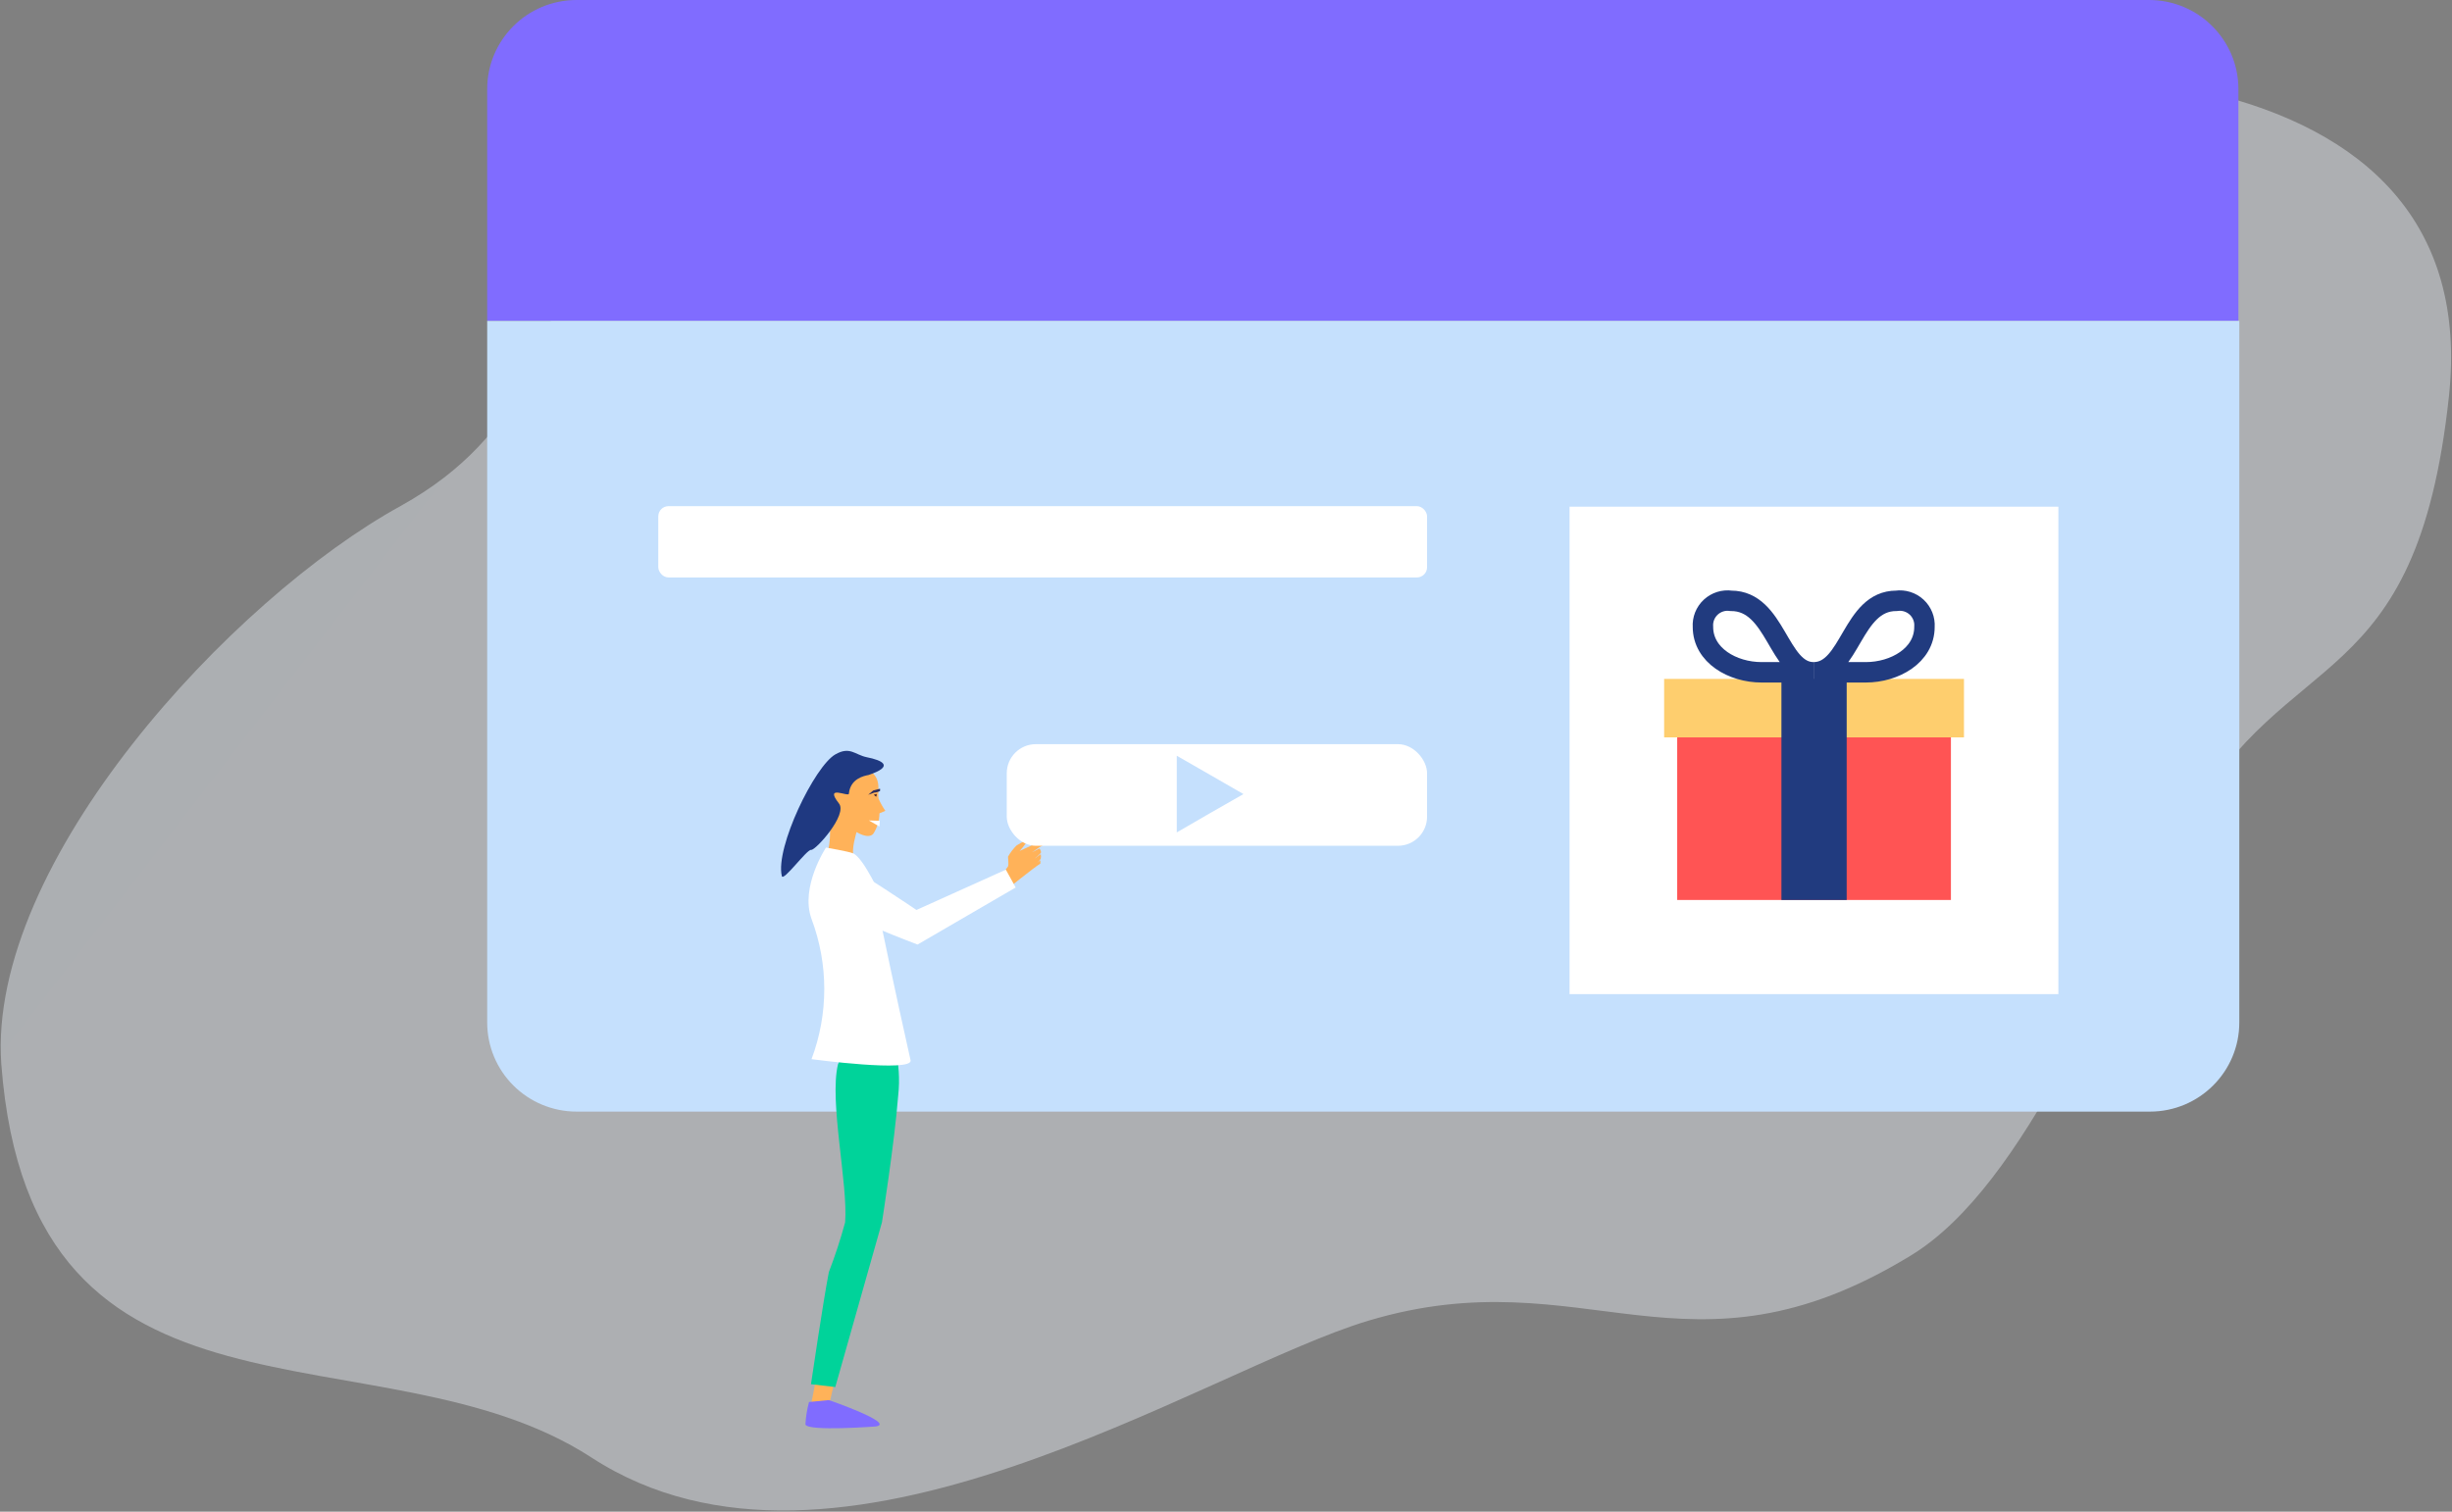 <?xml version="1.0" encoding="UTF-8"?>
<svg width="240px" height="148px" viewBox="0 0 240 148" version="1.1" xmlns="http://www.w3.org/2000/svg" xmlns:xlink="http://www.w3.org/1999/xlink">
    <rect x="0" y="0" width="240" height="148" fill="#808080" stroke="none"/>
    <!-- Generator: Sketch 52.2 (67145) - http://www.bohemiancoding.com/sketch -->
    <title>Asset 1</title>
    <desc>Created with Sketch.</desc>
    <defs>
        <linearGradient x1="93.12%" y1="66.711%" x2="8.587%" y2="23.296%" id="linearGradient-1">
            <stop stop-color="#EEF4FC" offset="85%"></stop>
            <stop stop-color="#EDF3FC" offset="100%"></stop>
        </linearGradient>
    </defs>
    <g id="Page-1" stroke="none" stroke-width="1" fill="none" fill-rule="evenodd">
        <g id="personal-cause2" transform="translate(-1415, -1157)">
            <g id="Asset-1" transform="translate(1415, 1157)">
                <path d="M0.128,104.182 C-1.272,84.423 22.72,58.59 39.257,49.514 C64.072,35.707 47.535,8.285 77.231,3.607 C106.42,-1.001 128.82,21.062 163.784,11.881 C198.748,2.7 243.372,4.602 239.697,38.831 C236.529,68.313 223.825,62.954 214.165,80.461 C206.553,94.285 198.415,116.034 186.988,122.946 C165.061,136.317 155.174,122.946 133.947,129.3 C117.76,134.135 81.886,158.327 57.877,142.688 C37.175,129.248 3.033,142.513 0.128,104.182 Z" id="Path" fill="url(#linearGradient-1)" opacity="0.41"></path>
                <path d="M219.094,8.727 C219.094,3.907 215.177,2.95141984e-16 210.344,0 L56.436,0 C51.604,-2.95141984e-16 47.686,3.907 47.686,8.727 L47.686,31.419 L219.094,31.419 L219.094,8.727 Z" id="Path" fill="#806CFF"></path>
                <path d="M56.436,108.831 L210.432,108.831 C215.264,108.831 219.181,104.924 219.181,100.104 L219.181,31.419 L47.686,31.419 L47.686,100.104 C47.686,102.418 48.608,104.638 50.249,106.275 C51.89,107.912 54.115,108.831 56.436,108.831 Z" id="Path" fill="#C5E0FD"></path>
                <rect id="Rectangle" fill="#FFFFFF" x="153.628" y="49.607" width="47.844" height="47.722"></rect>
                <path d="M85.485,81.619 C85.865,81.024 86.071,80.335 86.08,79.629 L86.658,79.385 C86.4,79.01 86.177,78.613 85.993,78.198 C85.853,77.517 86.325,76.348 85.24,75.545 C84.155,74.742 81.093,76.208 80.813,77.29 C80.533,78.372 81.81,80.781 80.935,83.714 C80.76,84.325 80.48,86.105 80.48,86.105 L83.245,91.341 L85.153,86.751 L83.578,83.818 C83.28,83.277 83.84,81.462 83.84,81.462 C83.84,81.462 84.995,82.213 85.485,81.619 Z" id="Path" fill="#FFB259"></path>
                <path d="M82.108,78.652 C80.638,76.767 83.053,78.058 83.088,77.709 C83.228,76.243 84.54,75.964 85.013,75.876 C87.55,75.021 86.413,74.445 84.82,74.131 C83.665,73.887 83.193,73.049 81.775,73.852 C79.745,74.986 75.86,82.998 76.525,85.773 C76.665,86.349 78.975,83.138 79.395,83.207 C79.815,83.277 83.018,79.734 82.108,78.652 Z" id="Path" fill="#1F3981"></path>
                <path d="M84.978,77.814 L85.468,77.395 L86.133,77.22 C86.149,77.295 86.149,77.373 86.133,77.447 C85.952,77.536 85.756,77.589 85.555,77.604 L84.978,77.814 Z" id="Path" fill="#2E2E5D"></path>
                <polygon id="Path" fill="#361828" points="85.52 77.814 85.73 77.762 85.818 77.727 85.765 78.006"></polygon>
                <polygon id="Path" fill="#FFFFFF" points="85.048 80.327 86.08 80.921 86.115 80.362"></polygon>
                <polygon id="Path" fill="#FFB259" points="80.603 131.296 79.203 138.452 80.743 139.29 82.72 130.807"></polygon>
                <path d="M79.185,137.265 C78.99,137.984 78.872,138.721 78.835,139.465 C79.063,140.163 85.713,139.657 85.713,139.657 C87.743,139.36 81.128,137.073 81.128,137.073 L79.185,137.265 Z" id="Path" fill="#806CFF"></path>
                <path d="M85.713,98.341 C87.478,100.949 88.259,104.097 87.918,107.225 C87.55,111.921 86.325,119.671 86.325,119.671 L81.758,135.799 L79.378,135.52 C79.378,135.52 80.55,127.525 81.128,124.541 C81.742,122.946 82.274,121.32 82.72,119.671 C83.018,115.935 81.145,107.836 82.02,104.206 C82.627,102.716 83.421,101.308 84.383,100.017 L85.713,98.341 Z" id="Path" fill="#00D39A"></path>
                <path d="M86.308,90.765 L86.308,87.938 C86.308,87.938 84.558,83.993 83.49,83.539 C83,83.347 80.848,82.981 80.848,82.981 C80.848,82.981 78.293,86.838 79.43,89.962 C81.096,94.391 81.096,99.271 79.43,103.699 C79.43,103.699 89.405,105.026 89.125,103.804 C87.445,96.316 86.308,90.765 86.308,90.765 Z" id="Path" fill="#FFFFFF"></path>
                <path d="M98.172,85.424 C98.358,85.246 98.522,85.047 98.662,84.831 C98.75,84.604 98.662,84.098 98.662,83.871 C98.887,83.475 99.164,83.111 99.485,82.789 C99.485,82.789 100.377,82.213 100.482,82.335 C100.587,82.457 99.8,83.312 99.8,83.312 L102.565,82.038 C102.565,82.038 103.107,81.898 103.107,82.038 C103.107,82.178 101.69,82.981 101.69,82.981 L101.007,83.452 L101.742,83.068 C101.742,83.068 101.97,83.365 101.865,83.522 C101.671,83.719 101.466,83.905 101.252,84.08 L101.865,83.626 C101.902,83.775 101.902,83.931 101.865,84.08 C101.765,84.228 101.648,84.363 101.515,84.482 L101.83,84.22 C101.83,84.22 101.83,84.499 101.83,84.551 C101.147,84.97 98.522,87.1 98.522,87.1 C98.522,87.1 97.7,86.122 97.787,86.035 L98.172,85.424 Z" id="Path" fill="#FFB259"></path>
                <path d="M81.268,88.618 C82.055,89.544 89.808,92.476 89.808,92.476 L99.415,86.89 L98.452,85.145 L89.703,89.09 C89.703,89.09 83.928,85.18 82.703,84.691 C82.703,84.691 80.638,86.035 80.48,86.803 C80.541,87.477 80.817,88.113 81.268,88.618 Z" id="Path" fill="#FFFFFF"></path>
                <rect id="Rectangle" fill="#FFFFFF" x="64.433" y="49.554" width="75.248" height="6.982" rx="1"></rect>
                <polyline id="Path" fill="#FF5454" points="174.365 72.193 164.163 72.193 164.163 88.112 190.955 88.112 190.955 72.193 180.752 72.193"></polyline>
                <polyline id="Path" fill="#FECE6E" points="174.365 72.193 162.885 72.193 162.885 66.468 192.232 66.468 192.232 72.193 180.752 72.193"></polyline>
                <rect id="Rectangle" fill="#213B7F" x="174.365" y="66.468" width="6.387" height="21.644"></rect>
                <path d="M177.515,65.822 L172.423,65.822 C169.605,65.822 166.683,64.182 166.683,61.371 C166.633,60.647 166.915,59.939 167.448,59.444 C167.981,58.95 168.709,58.721 169.43,58.823 C173.875,58.823 174.015,65.822 177.515,65.822 Z" id="Path" stroke="#213B7F" stroke-width="2"></path>
                <path d="M177.515,65.822 L182.625,65.822 C185.442,65.822 188.365,64.182 188.365,61.371 C188.414,60.647 188.133,59.939 187.6,59.444 C187.067,58.95 186.338,58.721 185.617,58.823 C181.242,58.823 181.155,65.822 177.515,65.822 Z" id="Path" stroke="#213B7F" stroke-width="2"></path>
                <rect id="Rectangle" fill="#FFFFFF" x="98.54" y="72.857" width="41.141" height="9.949" rx="2.85"></rect>
                <polygon id="Path" fill="#C5E0FD" points="115.182 77.744 115.182 73.991 118.437 75.859 121.709 77.744 118.437 79.612 115.182 81.497"></polygon>
            </g>
        </g>
    </g>
</svg>